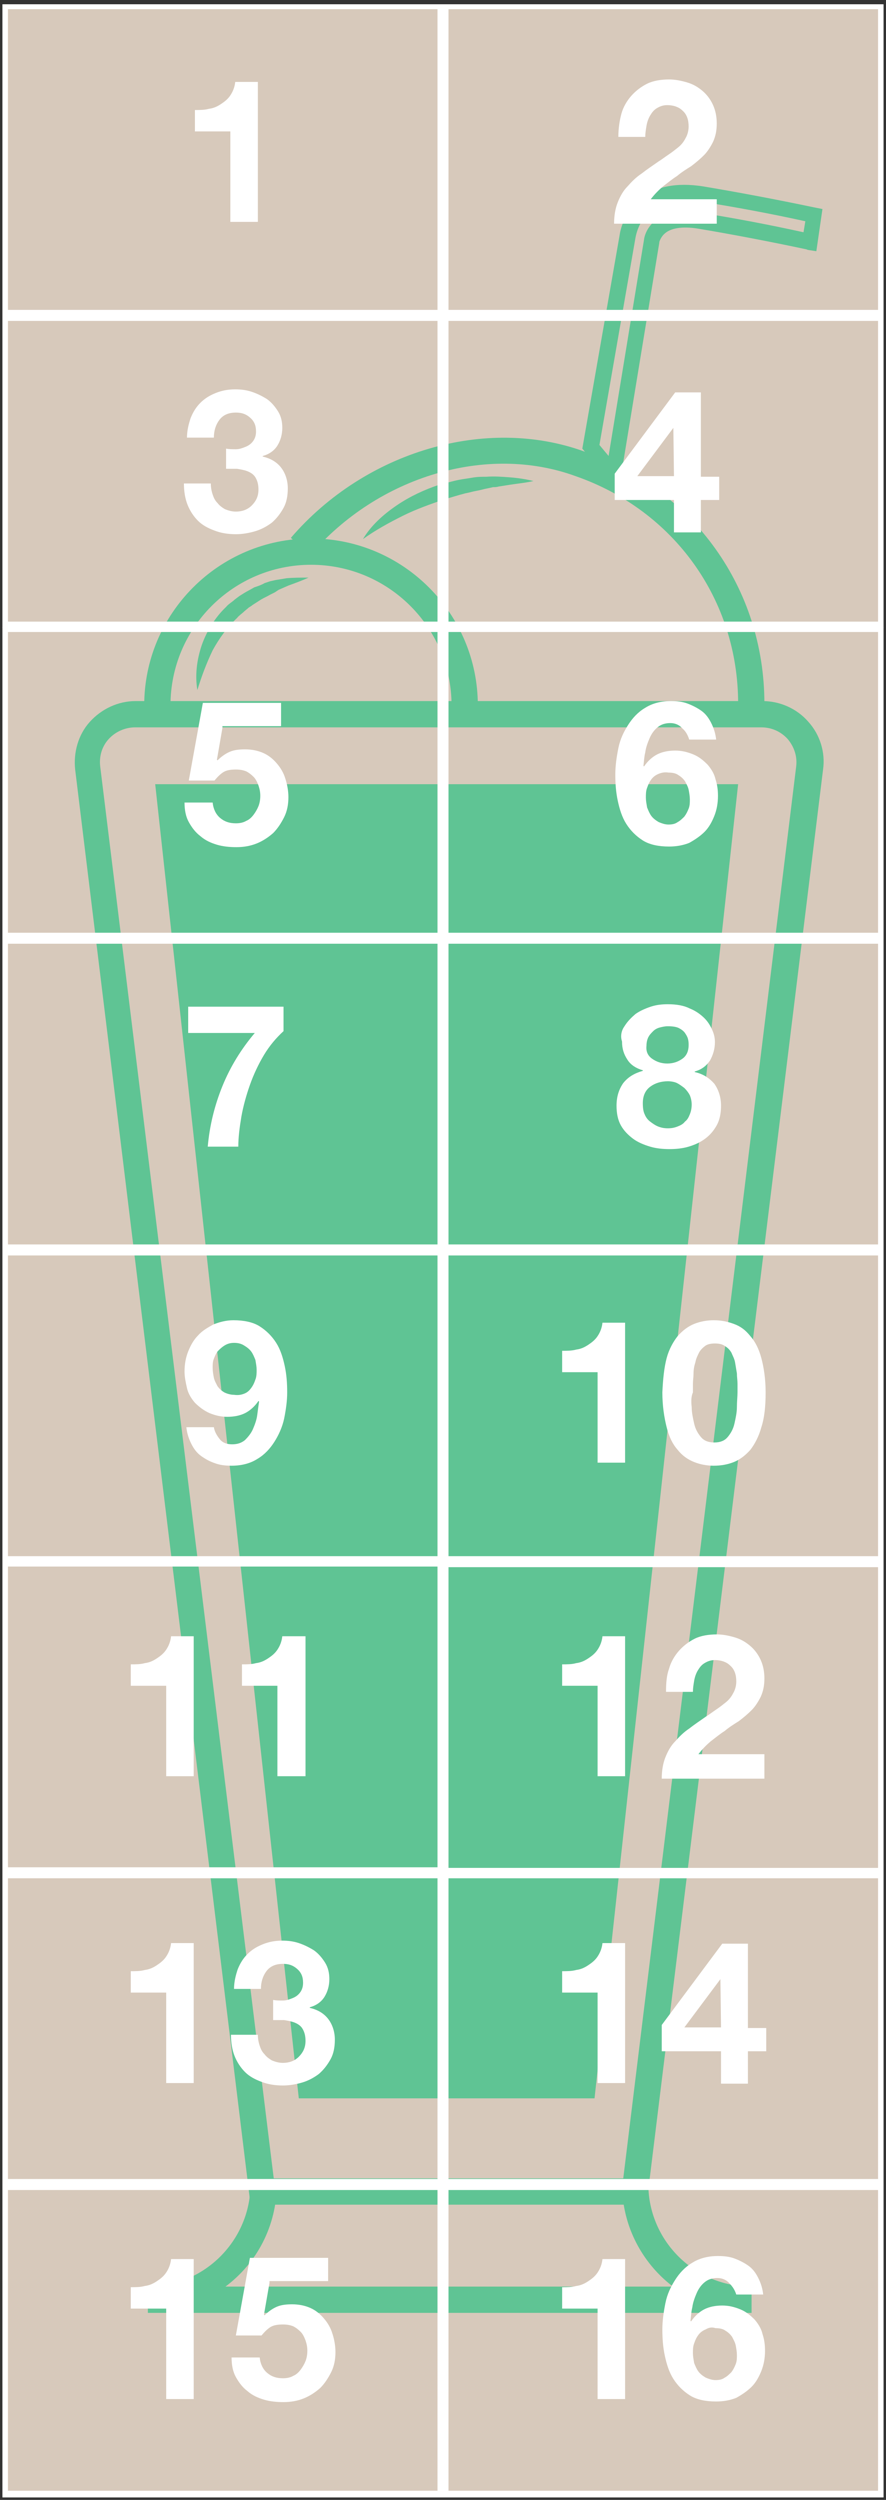 <?xml version="1.0" encoding="utf-8"?>
<!-- Generator: Adobe Illustrator 28.0.0, SVG Export Plug-In . SVG Version: 6.00 Build 0)  -->
<svg version="1.1" id="レイヤー_1" xmlns="http://www.w3.org/2000/svg" xmlns:xlink="http://www.w3.org/1999/xlink" x="0px"
	 y="0px" viewBox="0 0 145 409" style="enable-background:new 0 0 145 409;" xml:space="preserve">
<rect x="0" y="0" width="145" height="409" fill="#333333" stroke="none"/>
<style type="text/css">
	.st0{fill:#D7C9BB;}
	.st1{fill:#5FC494;}
	.st2{fill:#FFFFFF;}
</style>
<g>
	<g>
		<rect x="0.4" y="0.7" class="st0" width="144.1" height="407.7"/>
		<g>
			<path class="st1" d="M44.8,356.4h57.2l28.3-231c0.2-1.6-0.3-3.2-1.4-4.5c-1.1-1.2-2.6-1.9-4.3-1.9H22.1c-1.6,0-3.2,0.7-4.3,1.9
				c-1.1,1.2-1.6,2.8-1.4,4.5L44.8,356.4z M105.8,360.7H41L12.3,125.9c-0.3-2.8,0.5-5.7,2.4-7.8c1.9-2.1,4.6-3.4,7.5-3.4h102.6
				c2.8,0,5.6,1.2,7.5,3.4c1.9,2.1,2.8,5,2.4,7.8L105.8,360.7z"/>
			<path class="st1" d="M25.4,128.3l23.5,215h48.4l23.5-215H25.4L25.4,128.3z"/>
			<path class="st1" d="M120,378.4H24.2v-4.3c9.3,0,16.8-7.6,16.8-16.8h4.3c0,6.9-3.3,13-8.4,16.8h83L120,378.4z"/>
			<path class="st1" d="M122.9,378.4c-11.7,0-21.1-9.5-21.1-21.1h4.3c0,9.3,7.6,16.8,16.8,16.8L122.9,378.4z"/>
			<rect x="117.1" y="374.1" class="st1" width="5.9" height="4.3"/>
			<path class="st1" d="M78.2,115.4h-4.3c0-12.7-10.3-23-23-23c-12.7,0-23,10.3-23,23h-4.3c0-15,12.2-27.3,27.3-27.3
				C66,88.1,78.2,100.4,78.2,115.4L78.2,115.4z"/>
			<path class="st1" d="M125.1,115.1h-4.3c0-17-10.5-31.6-26.6-37.2c-14.5-5.3-32.3,0-43.4,12.9L47.6,88c12.2-14.2,32-20,48.1-14.1
				C113.5,80.1,125.1,96.3,125.1,115.1L125.1,115.1z"/>
			<path class="st1" d="M32.3,112.9c-0.4-2.4-0.1-4.9,0.7-7.3c0.8-2.3,2.2-4.6,4-6.3c0.4-0.5,1-0.8,1.4-1.2l0.8-0.6
				c0.3-0.2,0.5-0.3,0.8-0.5c0.5-0.3,1.1-0.6,1.6-0.9c0.6-0.2,1.2-0.4,1.7-0.7c0.3-0.1,0.6-0.2,0.9-0.3l0.9-0.2l1.8-0.3
				c1.2-0.1,2.4-0.1,3.6-0.1c-1.1,0.5-2.2,0.9-3.3,1.3l-1.6,0.7L45,96.9l-0.8,0.4c-0.5,0.3-1,0.5-1.5,0.8l-1.4,0.9
				c-0.2,0.2-0.5,0.3-0.7,0.5l-0.6,0.5c-0.4,0.4-0.9,0.7-1.2,1.1c-1.6,1.5-2.9,3.3-4,5.3C33.8,108.5,33,110.6,32.3,112.9L32.3,112.9
				z"/>
			<path class="st1" d="M59.4,88.2c1.3-2.2,3.3-4,5.5-5.5c2.2-1.5,4.6-2.6,7-3.4c1.3-0.3,2.5-0.7,3.8-0.9c0.7-0.1,1.3-0.2,1.9-0.3
				c0.7-0.1,1.3-0.1,2-0.1c1.3-0.1,2.6,0,3.9,0.1c1.3,0.1,2.6,0.3,3.8,0.6c-1.3,0.3-2.5,0.4-3.8,0.6l-1.9,0.3
				c-0.3,0.1-0.6,0.1-0.9,0.1l-0.9,0.2c-0.6,0.1-1.2,0.3-1.8,0.4c-0.6,0.1-1.2,0.3-1.8,0.4c-1.2,0.3-2.4,0.7-3.5,1
				c-2.3,0.8-4.6,1.6-6.8,2.7C63.7,85.5,61.5,86.7,59.4,88.2L59.4,88.2z"/>
			<path class="st1" d="M98.1,72.8l1.5,1.8l5.8-35.4c0-0.1,0.2-1.7,1.7-3c1.6-1.4,4.2-1.9,7.5-1.4c5.1,0.8,11,1.9,16.9,3.2l0.3-1.8
				c-5.9-1.3-11.9-2.4-17-3.2c-3.6-0.6-6.5,0-8.4,1.6c-1.9,1.6-2.3,3.8-2.4,4.3L98.1,72.8z M101.2,80.5l-5.9-7.1l6.1-34.9
				c0.1-0.8,0.7-3.6,3.2-5.8c2.5-2.2,6.1-2.9,10.5-2.2c5.4,0.9,11.8,2.1,18,3.4l1.5,0.3l-1,6.9l-1.3-0.2c0,0-0.1,0-0.3-0.1
				c-6.1-1.3-12.4-2.5-17.8-3.4c-2.5-0.4-4.4-0.1-5.4,0.8c-0.7,0.6-0.9,1.4-0.9,1.4l0,0.1L101.2,80.5z"/>
		</g>
	</g>
	<g>
		<path class="st2" d="M0.4,102.6v51v51v51v51v51v51h72.1h72.1v-51v-51v-51v-51v-51v-51H72.5H0.4z M1.3,103.4h70.3v49.2H1.3V103.4z
			 M71.6,154.4v49.2H1.3v-49.2H71.6z M71.6,205.4v49.2H1.3v-49.2H71.6z M71.6,256.3v49.2H1.3v-49.2H71.6z M71.6,307.3v49.2H1.3
			v-49.2H71.6z M71.6,407.5H1.3v-49.2h70.3V407.5z M143.7,407.5H73.4v-49.2h70.3V407.5z M73.4,356.5v-49.2h70.3v49.2H73.4z
			 M73.4,305.6v-49.2h70.3v49.2H73.4z M73.4,254.6v-49.2h70.3v49.2H73.4z M73.4,203.6v-49.2h70.3v49.2H73.4z M73.4,103.4h70.3v49.2
			H73.4V103.4z"/>
		<path class="st2" d="M72.5,0.7H0.4v51v51h72.1h72.1v-51v-51H72.5z M73.4,1.5h70.3v49.2H73.4V1.5z M1.3,1.5h70.3v49.2H1.3V1.5z
			 M71.6,101.7H1.3V52.5h70.3V101.7z M143.7,101.7H73.4V52.5h70.3V101.7z"/>
	</g>
</g>
<g>
	<g>
		<path class="st2" d="M101.7,18.6c0.3-1.1,0.9-2.1,1.6-2.9c0.7-0.8,1.6-1.5,2.6-2s2.3-0.7,3.6-0.7c1,0,2,0.2,3,0.5s1.8,0.8,2.5,1.4
			c0.7,0.6,1.3,1.4,1.7,2.3c0.4,0.9,0.6,1.9,0.6,3c0,1.2-0.2,2.1-0.6,3c-0.4,0.8-0.9,1.6-1.5,2.2c-0.6,0.6-1.3,1.2-2.1,1.8
			c-0.8,0.5-1.6,1-2.3,1.6c-0.8,0.5-1.5,1.1-2.3,1.7c-0.7,0.6-1.4,1.3-2,2.1h10.8v4h-16.8c0-1.3,0.2-2.5,0.6-3.5
			c0.4-1,0.9-1.9,1.6-2.6c0.7-0.8,1.4-1.5,2.3-2.1c0.9-0.7,1.8-1.3,2.8-2c0.5-0.3,1-0.7,1.6-1.1c0.6-0.4,1.1-0.8,1.6-1.2
			c0.5-0.4,0.9-0.9,1.2-1.5c0.3-0.5,0.5-1.2,0.5-1.9c0-1.1-0.3-2-1-2.6c-0.6-0.6-1.5-0.9-2.5-0.9c-0.7,0-1.2,0.2-1.7,0.5
			c-0.5,0.3-0.8,0.7-1.1,1.2c-0.3,0.5-0.5,1.1-0.6,1.7c-0.1,0.6-0.2,1.2-0.2,1.8h-4.4C101.2,21,101.4,19.7,101.7,18.6z"/>
	</g>
	<g>
		<path class="st2" d="M37.7,36.4V21.5h-5.8V18c0.8,0,1.6,0,2.3-0.2c0.8-0.1,1.4-0.4,2-0.8c0.6-0.4,1.1-0.8,1.5-1.4
			c0.4-0.6,0.7-1.3,0.8-2.2h3.7v22.9H37.7z"/>
	</g>
	<g>
		<path class="st2" d="M100.6,81.8v-4.3l9.9-13.3h4.2V78h3v3.8h-3v5.3h-4.4v-5.3H100.6z M110.2,70l-5.9,7.9h6L110.2,70L110.2,70z"/>
	</g>
	<g>
		<path class="st2" d="M38.6,73.5c0.6,0,1.1-0.2,1.6-0.4c0.5-0.2,0.9-0.5,1.2-0.9s0.5-0.9,0.5-1.6c0-1-0.3-1.7-1-2.3
			s-1.4-0.8-2.3-0.8c-1.2,0-2.1,0.4-2.7,1.2c-0.6,0.8-0.9,1.8-0.9,2.9h-4.4c0-1.2,0.3-2.3,0.6-3.2c0.4-1,0.9-1.8,1.6-2.5
			c0.7-0.7,1.5-1.2,2.5-1.6c1-0.4,2-0.6,3.2-0.6c0.9,0,1.8,0.1,2.7,0.4c0.9,0.3,1.7,0.7,2.5,1.2c0.7,0.5,1.3,1.2,1.8,2
			c0.5,0.8,0.7,1.7,0.7,2.7c0,1.1-0.3,2.1-0.8,2.9c-0.5,0.8-1.3,1.4-2.4,1.7v0.1c1.3,0.3,2.3,0.9,3,1.8s1.1,2.1,1.1,3.4
			c0,1.2-0.2,2.3-0.7,3.2c-0.5,0.9-1.1,1.7-1.9,2.4c-0.8,0.6-1.7,1.1-2.7,1.4c-1,0.3-2.1,0.5-3.2,0.5c-1.3,0-2.5-0.2-3.5-0.6
			c-1.1-0.4-2-0.9-2.7-1.6c-0.7-0.7-1.3-1.6-1.7-2.6c-0.4-1-0.6-2.2-0.6-3.5h4.4c0,0.6,0.1,1.2,0.3,1.8c0.2,0.6,0.4,1,0.8,1.4
			c0.3,0.4,0.7,0.7,1.2,1c0.5,0.2,1.1,0.4,1.8,0.4c1,0,1.9-0.3,2.6-1s1.1-1.5,1.1-2.6c0-0.9-0.2-1.5-0.5-2s-0.8-0.8-1.3-1
			s-1.1-0.3-1.7-0.4c-0.6,0-1.2,0-1.8,0v-3.3C37.5,73.5,38,73.5,38.6,73.5z"/>
	</g>
	<g>
		<path class="st2" d="M111.7,119.2c-0.5-0.6-1.2-0.9-2-0.9c-0.8,0-1.5,0.2-2.1,0.7c-0.6,0.5-1,1.1-1.3,1.8
			c-0.3,0.7-0.6,1.5-0.7,2.3c-0.2,0.8-0.2,1.5-0.3,2.2l0.1,0.1c0.6-0.9,1.4-1.6,2.2-2s1.8-0.6,2.9-0.6c1,0,1.9,0.2,2.9,0.6
			s1.7,1,2.4,1.7c0.6,0.7,1.1,1.5,1.3,2.4c0.3,0.9,0.4,1.8,0.4,2.7c0,1.2-0.2,2.3-0.6,3.3c-0.4,1-0.9,1.9-1.6,2.6s-1.6,1.3-2.5,1.8
			c-1,0.4-2.1,0.6-3.3,0.6c-1.7,0-3.2-0.3-4.3-1c-1.1-0.7-2-1.6-2.7-2.7c-0.7-1.1-1.1-2.4-1.4-3.8c-0.3-1.4-0.4-2.8-0.4-4.3
			c0-1.4,0.2-2.8,0.5-4.3s0.9-2.7,1.6-3.8s1.6-2.1,2.8-2.8c1.1-0.7,2.5-1.1,4.2-1.1c1,0,1.9,0.1,2.7,0.4s1.6,0.7,2.3,1.2
			c0.7,0.5,1.2,1.2,1.6,2c0.4,0.8,0.7,1.7,0.8,2.7h-4.4C112.6,120.4,112.3,119.7,111.7,119.2z M107.8,126.6
			c-0.5,0.2-0.9,0.5-1.2,0.9s-0.5,0.8-0.7,1.4c-0.2,0.5-0.2,1.1-0.2,1.6c0,0.5,0.1,1,0.2,1.6c0.2,0.5,0.4,1,0.7,1.4
			c0.3,0.4,0.7,0.7,1.2,1c0.5,0.2,1,0.4,1.6,0.4c0.6,0,1.1-0.1,1.5-0.4c0.4-0.2,0.8-0.6,1.1-0.9c0.3-0.4,0.5-0.8,0.7-1.3
			s0.2-1,0.2-1.5c0-0.5-0.1-1.1-0.2-1.6c-0.1-0.5-0.4-1-0.6-1.4c-0.3-0.4-0.6-0.7-1.1-1c-0.4-0.3-1-0.4-1.6-0.4
			C108.8,126.3,108.3,126.4,107.8,126.6z"/>
	</g>
	<g>
		<path class="st2" d="M36.4,119.1l-0.9,5.2l0.1,0.1c0.6-0.6,1.3-1.1,2-1.4c0.7-0.3,1.5-0.4,2.5-0.4c1.1,0,2.1,0.2,3,0.6
			c0.9,0.4,1.6,1,2.2,1.7c0.6,0.7,1.1,1.5,1.4,2.5c0.3,0.9,0.5,2,0.5,3c0,1.2-0.2,2.3-0.7,3.3c-0.5,1-1.1,1.9-1.8,2.6
			c-0.8,0.7-1.7,1.3-2.7,1.7s-2.1,0.6-3.3,0.6c-1.1,0-2.2-0.1-3.2-0.4c-1-0.3-1.9-0.7-2.7-1.4c-0.8-0.6-1.4-1.4-1.9-2.3
			c-0.5-0.9-0.7-2-0.7-3.2h4.6c0.1,1,0.5,1.9,1.2,2.5c0.7,0.6,1.5,0.9,2.6,0.9c0.6,0,1.2-0.1,1.7-0.4c0.5-0.2,0.9-0.6,1.2-1
			c0.3-0.4,0.6-0.9,0.8-1.4c0.2-0.5,0.3-1.1,0.3-1.7c0-0.6-0.1-1.1-0.3-1.7c-0.2-0.5-0.4-1-0.8-1.4s-0.8-0.7-1.2-0.9
			c-0.5-0.2-1-0.3-1.7-0.3c-0.8,0-1.5,0.1-2,0.4s-1,0.8-1.5,1.4h-4.2l2.3-12.7h12.8v3.8H36.4z"/>
	</g>
	<g>
		<path class="st2" d="M102.2,167.9c0.5-0.8,1.1-1.4,1.8-2c0.7-0.5,1.6-0.9,2.5-1.2s1.8-0.4,2.8-0.4c1.4,0,2.6,0.2,3.6,0.7
			c1,0.4,1.8,1,2.4,1.6s1,1.3,1.3,2c0.3,0.7,0.4,1.3,0.4,1.9c0,1.1-0.3,2.1-0.8,3c-0.6,0.9-1.4,1.5-2.5,1.8v0.1
			c1.4,0.3,2.4,1,3.2,1.9c0.7,1,1.1,2.2,1.1,3.6c0,1.2-0.2,2.3-0.7,3.2c-0.5,0.9-1.1,1.6-1.9,2.2s-1.7,1-2.7,1.3
			c-1,0.3-2.1,0.4-3.1,0.4c-1.1,0-2.2-0.1-3.2-0.4c-1-0.3-2-0.7-2.8-1.3c-0.8-0.6-1.5-1.3-2-2.2c-0.5-0.9-0.7-2-0.7-3.2
			c0-1.5,0.4-2.7,1.1-3.7c0.8-1,1.8-1.6,3.2-2v-0.1c-1.1-0.3-2-0.9-2.5-1.7c-0.6-0.9-0.9-1.8-0.9-3
			C101.5,169.5,101.7,168.6,102.2,167.9z M105.5,182.3c0.2,0.5,0.5,0.9,0.9,1.2c0.4,0.3,0.8,0.6,1.3,0.8c0.5,0.2,1,0.3,1.6,0.3
			c0.6,0,1.1-0.1,1.6-0.3c0.5-0.2,0.9-0.4,1.2-0.8c0.4-0.3,0.6-0.7,0.8-1.2c0.2-0.5,0.3-1,0.3-1.6c0-0.5-0.1-1-0.3-1.5
			c-0.2-0.4-0.5-0.8-0.9-1.2c-0.4-0.3-0.8-0.6-1.2-0.8s-1-0.3-1.5-0.3c-1.1,0-2.1,0.3-2.9,0.9c-0.8,0.6-1.2,1.5-1.2,2.7
			C105.2,181.3,105.3,181.9,105.5,182.3z M106.7,173.2c0.7,0.5,1.5,0.8,2.5,0.8c1,0,1.8-0.3,2.5-0.8c0.7-0.5,1-1.3,1-2.2
			c0-0.3,0-0.6-0.1-1s-0.3-0.7-0.5-1s-0.6-0.6-1-0.8c-0.4-0.2-1-0.3-1.8-0.3c-0.5,0-0.9,0.1-1.3,0.2c-0.4,0.1-0.8,0.3-1.1,0.6
			s-0.6,0.6-0.8,1c-0.2,0.4-0.3,0.9-0.3,1.4C105.7,172,106,172.7,106.7,173.2z"/>
	</g>
	<g>
		<path class="st2" d="M43.2,172.6c-0.9,1.5-1.7,3.2-2.3,4.9c-0.6,1.7-1.1,3.5-1.4,5.2c-0.3,1.8-0.5,3.4-0.5,4.9h-5
			c0.3-3.4,1.1-6.7,2.4-9.9s3.1-6.1,5.3-8.7H30.8v-4.3h15.6v4C45.2,169.8,44.1,171.1,43.2,172.6z"/>
	</g>
	<g>
		<path class="st2" d="M97.8,239.4v-14.9H92V221c0.8,0,1.6,0,2.3-0.2c0.8-0.1,1.4-0.4,2-0.8s1.1-0.8,1.5-1.4
			c0.4-0.6,0.7-1.3,0.8-2.2h3.7v22.9H97.8z"/>
		<path class="st2" d="M109.1,222.2c0.4-1.5,1.1-2.7,1.8-3.6c0.8-0.9,1.7-1.6,2.7-2c1-0.4,2.1-0.6,3.2-0.6c1.2,0,2.2,0.2,3.3,0.6
			s1.9,1,2.7,2c0.8,0.9,1.4,2.1,1.8,3.6c0.4,1.5,0.7,3.4,0.7,5.6c0,2.3-0.2,4.2-0.7,5.7c-0.4,1.5-1.1,2.8-1.8,3.7
			c-0.8,0.9-1.7,1.6-2.7,2s-2.1,0.6-3.3,0.6c-1.1,0-2.2-0.2-3.2-0.6c-1-0.4-1.9-1-2.7-2c-0.8-0.9-1.4-2.1-1.8-3.7s-0.7-3.5-0.7-5.7
			C108.5,225.6,108.7,223.7,109.1,222.2z M113.2,230.2c0,0.9,0.2,1.8,0.4,2.7c0.2,0.9,0.6,1.6,1.1,2.2c0.5,0.6,1.2,0.9,2.2,0.9
			c1,0,1.7-0.3,2.2-0.9c0.5-0.6,0.9-1.3,1.1-2.2s0.4-1.8,0.4-2.7c0-0.9,0.1-1.7,0.1-2.4c0-0.4,0-0.9,0-1.4c0-0.6-0.1-1.1-0.1-1.7
			c-0.1-0.6-0.2-1.2-0.3-1.8c-0.1-0.6-0.4-1.1-0.6-1.6c-0.3-0.5-0.6-0.8-1.1-1.1c-0.4-0.3-1-0.4-1.6-0.4c-0.6,0-1.2,0.1-1.6,0.4
			c-0.4,0.3-0.8,0.7-1,1.1s-0.5,1-0.6,1.6c-0.2,0.6-0.3,1.2-0.3,1.8s-0.1,1.2-0.1,1.7c0,0.6,0,1,0,1.4
			C113.1,228.5,113.1,229.3,113.2,230.2z"/>
	</g>
	<g>
		<path class="st2" d="M36,235.5c0.5,0.6,1.2,0.8,2,0.8c0.8,0,1.5-0.2,2.1-0.7c0.5-0.5,1-1.1,1.3-1.8c0.3-0.7,0.6-1.5,0.7-2.3
			s0.2-1.5,0.3-2.2l-0.1-0.1c-0.6,0.9-1.4,1.6-2.2,2s-1.8,0.6-2.9,0.6c-1,0-1.9-0.2-2.9-0.6c-0.9-0.4-1.7-1-2.4-1.7
			c-0.6-0.7-1.1-1.5-1.3-2.4s-0.4-1.8-0.4-2.7c0-1.2,0.2-2.3,0.6-3.3c0.4-1,0.9-1.9,1.6-2.6c0.7-0.8,1.6-1.3,2.5-1.8
			c1-0.4,2.1-0.7,3.3-0.7c1.7,0,3.2,0.3,4.3,1c1.1,0.7,2,1.6,2.7,2.7s1.1,2.4,1.4,3.8c0.3,1.4,0.4,2.8,0.4,4.3
			c0,1.4-0.2,2.8-0.5,4.3c-0.3,1.4-0.9,2.7-1.6,3.8s-1.6,2.1-2.8,2.8c-1.1,0.7-2.5,1.1-4.2,1.1c-1,0-1.9-0.1-2.7-0.4
			c-0.9-0.3-1.6-0.7-2.3-1.2c-0.7-0.5-1.2-1.2-1.6-2c-0.4-0.8-0.7-1.7-0.8-2.7H35C35.1,234.2,35.5,234.9,36,235.5z M40,228
			c0.5-0.2,0.8-0.5,1.1-0.9c0.3-0.4,0.5-0.8,0.7-1.4c0.2-0.5,0.2-1.1,0.2-1.6c0-0.5-0.1-1-0.2-1.6c-0.2-0.5-0.4-1-0.7-1.4
			c-0.3-0.4-0.7-0.7-1.2-1s-1-0.4-1.6-0.4c-0.5,0-1,0.1-1.5,0.4s-0.8,0.6-1.1,0.9s-0.5,0.8-0.7,1.3c-0.2,0.5-0.2,1-0.2,1.5
			c0,0.5,0.1,1.1,0.2,1.6c0.1,0.5,0.4,1,0.6,1.4c0.3,0.4,0.6,0.7,1.1,1c0.4,0.2,1,0.4,1.6,0.4C39,228.3,39.5,228.2,40,228z"/>
	</g>
	<g>
		<path class="st2" d="M97.8,290.7v-14.9H92v-3.5c0.8,0,1.6,0,2.3-0.2c0.8-0.1,1.4-0.4,2-0.8s1.1-0.8,1.5-1.4
			c0.4-0.6,0.7-1.3,0.8-2.2h3.7v22.9H97.8z"/>
		<path class="st2" d="M109.5,273c0.3-1.1,0.9-2.1,1.6-2.9c0.7-0.8,1.6-1.5,2.6-2s2.3-0.7,3.6-0.7c1,0,2,0.2,3,0.5s1.8,0.8,2.5,1.4
			c0.7,0.6,1.3,1.4,1.7,2.3c0.4,0.9,0.6,1.9,0.6,3c0,1.2-0.2,2.1-0.6,3c-0.4,0.8-0.9,1.6-1.5,2.2c-0.6,0.6-1.3,1.2-2.1,1.8
			c-0.8,0.5-1.6,1-2.3,1.6c-0.8,0.5-1.5,1.1-2.3,1.7c-0.7,0.6-1.4,1.3-2,2.1h10.8v4h-16.8c0-1.3,0.2-2.5,0.6-3.5
			c0.4-1,0.9-1.9,1.6-2.6c0.7-0.8,1.4-1.5,2.3-2.1c0.9-0.7,1.8-1.3,2.8-2c0.5-0.3,1-0.7,1.6-1.1c0.6-0.4,1.1-0.8,1.6-1.2
			c0.5-0.4,0.9-0.9,1.2-1.5c0.3-0.5,0.5-1.2,0.5-1.9c0-1.1-0.3-2-1-2.6c-0.6-0.6-1.5-0.9-2.5-0.9c-0.7,0-1.2,0.2-1.7,0.5
			c-0.5,0.3-0.8,0.7-1.1,1.2c-0.3,0.5-0.5,1.1-0.6,1.7c-0.1,0.6-0.2,1.2-0.2,1.8H109C109,275.3,109.1,274.1,109.5,273z"/>
	</g>
	<g>
		<path class="st2" d="M27.2,290.7v-14.9h-5.8v-3.5c0.8,0,1.6,0,2.3-0.2c0.8-0.1,1.4-0.4,2-0.8s1.1-0.8,1.5-1.4
			c0.4-0.6,0.7-1.3,0.8-2.2h3.7v22.9H27.2z"/>
		<path class="st2" d="M45.4,290.7v-14.9h-5.8v-3.5c0.8,0,1.6,0,2.3-0.2c0.8-0.1,1.4-0.4,2-0.8c0.6-0.4,1.1-0.8,1.5-1.4
			c0.4-0.6,0.7-1.3,0.8-2.2H50v22.9H45.4z"/>
	</g>
	<g>
		<path class="st2" d="M97.8,340.9V326H92v-3.5c0.8,0,1.6,0,2.3-0.2c0.8-0.1,1.4-0.4,2-0.8s1.1-0.8,1.5-1.4c0.4-0.6,0.7-1.3,0.8-2.2
			h3.7v22.9H97.8z"/>
		<path class="st2" d="M108.3,335.6v-4.3l9.9-13.3h4.2v13.8h3v3.8h-3v5.3H118v-5.3H108.3z M117.9,323.8l-5.9,7.9h6L117.9,323.8
			L117.9,323.8z"/>
	</g>
	<g>
		<path class="st2" d="M27.2,340.9V326h-5.8v-3.5c0.8,0,1.6,0,2.3-0.2c0.8-0.1,1.4-0.4,2-0.8s1.1-0.8,1.5-1.4
			c0.4-0.6,0.7-1.3,0.8-2.2h3.7v22.9H27.2z"/>
		<path class="st2" d="M46.3,327.3c0.6,0,1.1-0.2,1.6-0.4c0.5-0.2,0.9-0.5,1.2-0.9s0.5-0.9,0.5-1.6c0-1-0.3-1.7-1-2.3
			s-1.4-0.8-2.3-0.8c-1.2,0-2.1,0.4-2.7,1.2c-0.6,0.8-0.9,1.8-0.9,2.9h-4.4c0-1.2,0.3-2.3,0.6-3.2c0.4-1,0.9-1.8,1.6-2.5
			c0.7-0.7,1.5-1.2,2.5-1.6c1-0.4,2-0.6,3.2-0.6c0.9,0,1.8,0.1,2.7,0.4s1.7,0.7,2.5,1.2c0.7,0.5,1.3,1.2,1.8,2
			c0.5,0.8,0.7,1.7,0.7,2.7c0,1.1-0.3,2.1-0.8,2.9c-0.5,0.8-1.3,1.4-2.4,1.7v0.1c1.3,0.3,2.3,0.9,3,1.8s1.1,2.1,1.1,3.4
			c0,1.2-0.2,2.3-0.7,3.2c-0.5,0.9-1.1,1.7-1.9,2.4c-0.8,0.6-1.7,1.1-2.7,1.4c-1,0.3-2.1,0.5-3.2,0.5c-1.3,0-2.5-0.2-3.5-0.6
			c-1.1-0.4-2-0.9-2.7-1.6s-1.3-1.6-1.7-2.6c-0.4-1-0.6-2.2-0.6-3.5h4.4c0,0.6,0.1,1.2,0.3,1.8c0.2,0.6,0.4,1,0.8,1.4
			c0.3,0.4,0.7,0.7,1.2,1c0.5,0.2,1.1,0.4,1.8,0.4c1,0,1.9-0.3,2.6-1s1.1-1.5,1.1-2.6c0-0.9-0.2-1.5-0.5-2s-0.8-0.8-1.3-1
			s-1.1-0.3-1.7-0.4c-0.6,0-1.2,0-1.8,0v-3.3C45.2,327.3,45.7,327.3,46.3,327.3z"/>
	</g>
	<g>
		<path class="st2" d="M97.8,392.6v-14.9H92v-3.5c0.8,0,1.6,0,2.3-0.2c0.8-0.1,1.4-0.4,2-0.8s1.1-0.8,1.5-1.4
			c0.4-0.6,0.7-1.3,0.8-2.2h3.7v22.9H97.8z"/>
		<path class="st2" d="M119.4,373.6c-0.5-0.6-1.2-0.9-2-0.9c-0.8,0-1.5,0.2-2.1,0.7c-0.6,0.5-1,1.1-1.3,1.8
			c-0.3,0.7-0.6,1.5-0.7,2.3c-0.2,0.8-0.2,1.5-0.3,2.2l0.1,0.1c0.6-0.9,1.4-1.6,2.2-2s1.8-0.6,2.9-0.6c1,0,1.9,0.2,2.9,0.6
			s1.7,1,2.4,1.7c0.6,0.7,1.1,1.5,1.3,2.4c0.3,0.9,0.4,1.8,0.4,2.7c0,1.2-0.2,2.3-0.6,3.3c-0.4,1-0.9,1.9-1.6,2.6s-1.6,1.3-2.5,1.8
			c-1,0.4-2.1,0.6-3.3,0.6c-1.7,0-3.2-0.3-4.3-1c-1.1-0.7-2-1.6-2.7-2.7c-0.7-1.1-1.1-2.4-1.4-3.8c-0.3-1.4-0.4-2.8-0.4-4.3
			c0-1.4,0.2-2.8,0.5-4.3s0.9-2.7,1.6-3.8s1.6-2.1,2.8-2.8c1.1-0.7,2.5-1.1,4.2-1.1c1,0,1.9,0.1,2.7,0.4s1.6,0.7,2.3,1.2
			c0.7,0.5,1.2,1.2,1.6,2c0.4,0.8,0.7,1.7,0.8,2.7h-4.4C120.3,374.8,120,374.2,119.4,373.6z M115.5,381.1c-0.5,0.2-0.9,0.5-1.2,0.9
			s-0.5,0.8-0.7,1.4c-0.2,0.5-0.2,1.1-0.2,1.6c0,0.5,0.1,1,0.2,1.6c0.2,0.5,0.4,1,0.7,1.4c0.3,0.4,0.7,0.7,1.2,1
			c0.5,0.2,1,0.4,1.6,0.4c0.6,0,1.1-0.1,1.5-0.4c0.4-0.2,0.8-0.6,1.1-0.9c0.3-0.4,0.5-0.8,0.7-1.3s0.2-1,0.2-1.5
			c0-0.5-0.1-1.1-0.2-1.6c-0.1-0.5-0.4-1-0.6-1.4c-0.3-0.4-0.6-0.7-1.1-1c-0.4-0.3-1-0.4-1.6-0.4C116.5,380.7,116,380.8,115.5,381.1
			z"/>
	</g>
	<g>
		<path class="st2" d="M27.2,392.6v-14.9h-5.8v-3.5c0.8,0,1.6,0,2.3-0.2c0.8-0.1,1.4-0.4,2-0.8s1.1-0.8,1.5-1.4
			c0.4-0.6,0.7-1.3,0.8-2.2h3.7v22.9H27.2z"/>
		<path class="st2" d="M44.1,373.5l-0.9,5.2l0.1,0.1c0.6-0.6,1.3-1.1,2-1.4c0.7-0.3,1.5-0.4,2.5-0.4c1.1,0,2.1,0.2,3,0.6
			c0.9,0.4,1.6,1,2.2,1.7c0.6,0.7,1.1,1.5,1.4,2.5c0.3,0.9,0.5,2,0.5,3c0,1.2-0.2,2.3-0.7,3.3c-0.5,1-1.1,1.9-1.8,2.6
			c-0.8,0.7-1.7,1.3-2.7,1.7s-2.1,0.6-3.3,0.6c-1.1,0-2.2-0.1-3.2-0.4c-1-0.3-1.9-0.7-2.7-1.4c-0.8-0.6-1.4-1.4-1.9-2.3
			c-0.5-0.9-0.7-2-0.7-3.2h4.6c0.1,1,0.5,1.9,1.2,2.5c0.7,0.6,1.5,0.9,2.6,0.9c0.6,0,1.2-0.1,1.7-0.4c0.5-0.2,0.9-0.6,1.2-1
			c0.3-0.4,0.6-0.9,0.8-1.4c0.2-0.5,0.3-1.1,0.3-1.7c0-0.6-0.1-1.1-0.3-1.7c-0.2-0.5-0.4-1-0.8-1.4s-0.8-0.7-1.2-0.9
			c-0.5-0.2-1-0.3-1.7-0.3c-0.8,0-1.5,0.1-2,0.4s-1,0.8-1.5,1.4h-4.2l2.3-12.7h12.8v3.8H44.1z"/>
	</g>
</g>
</svg>
